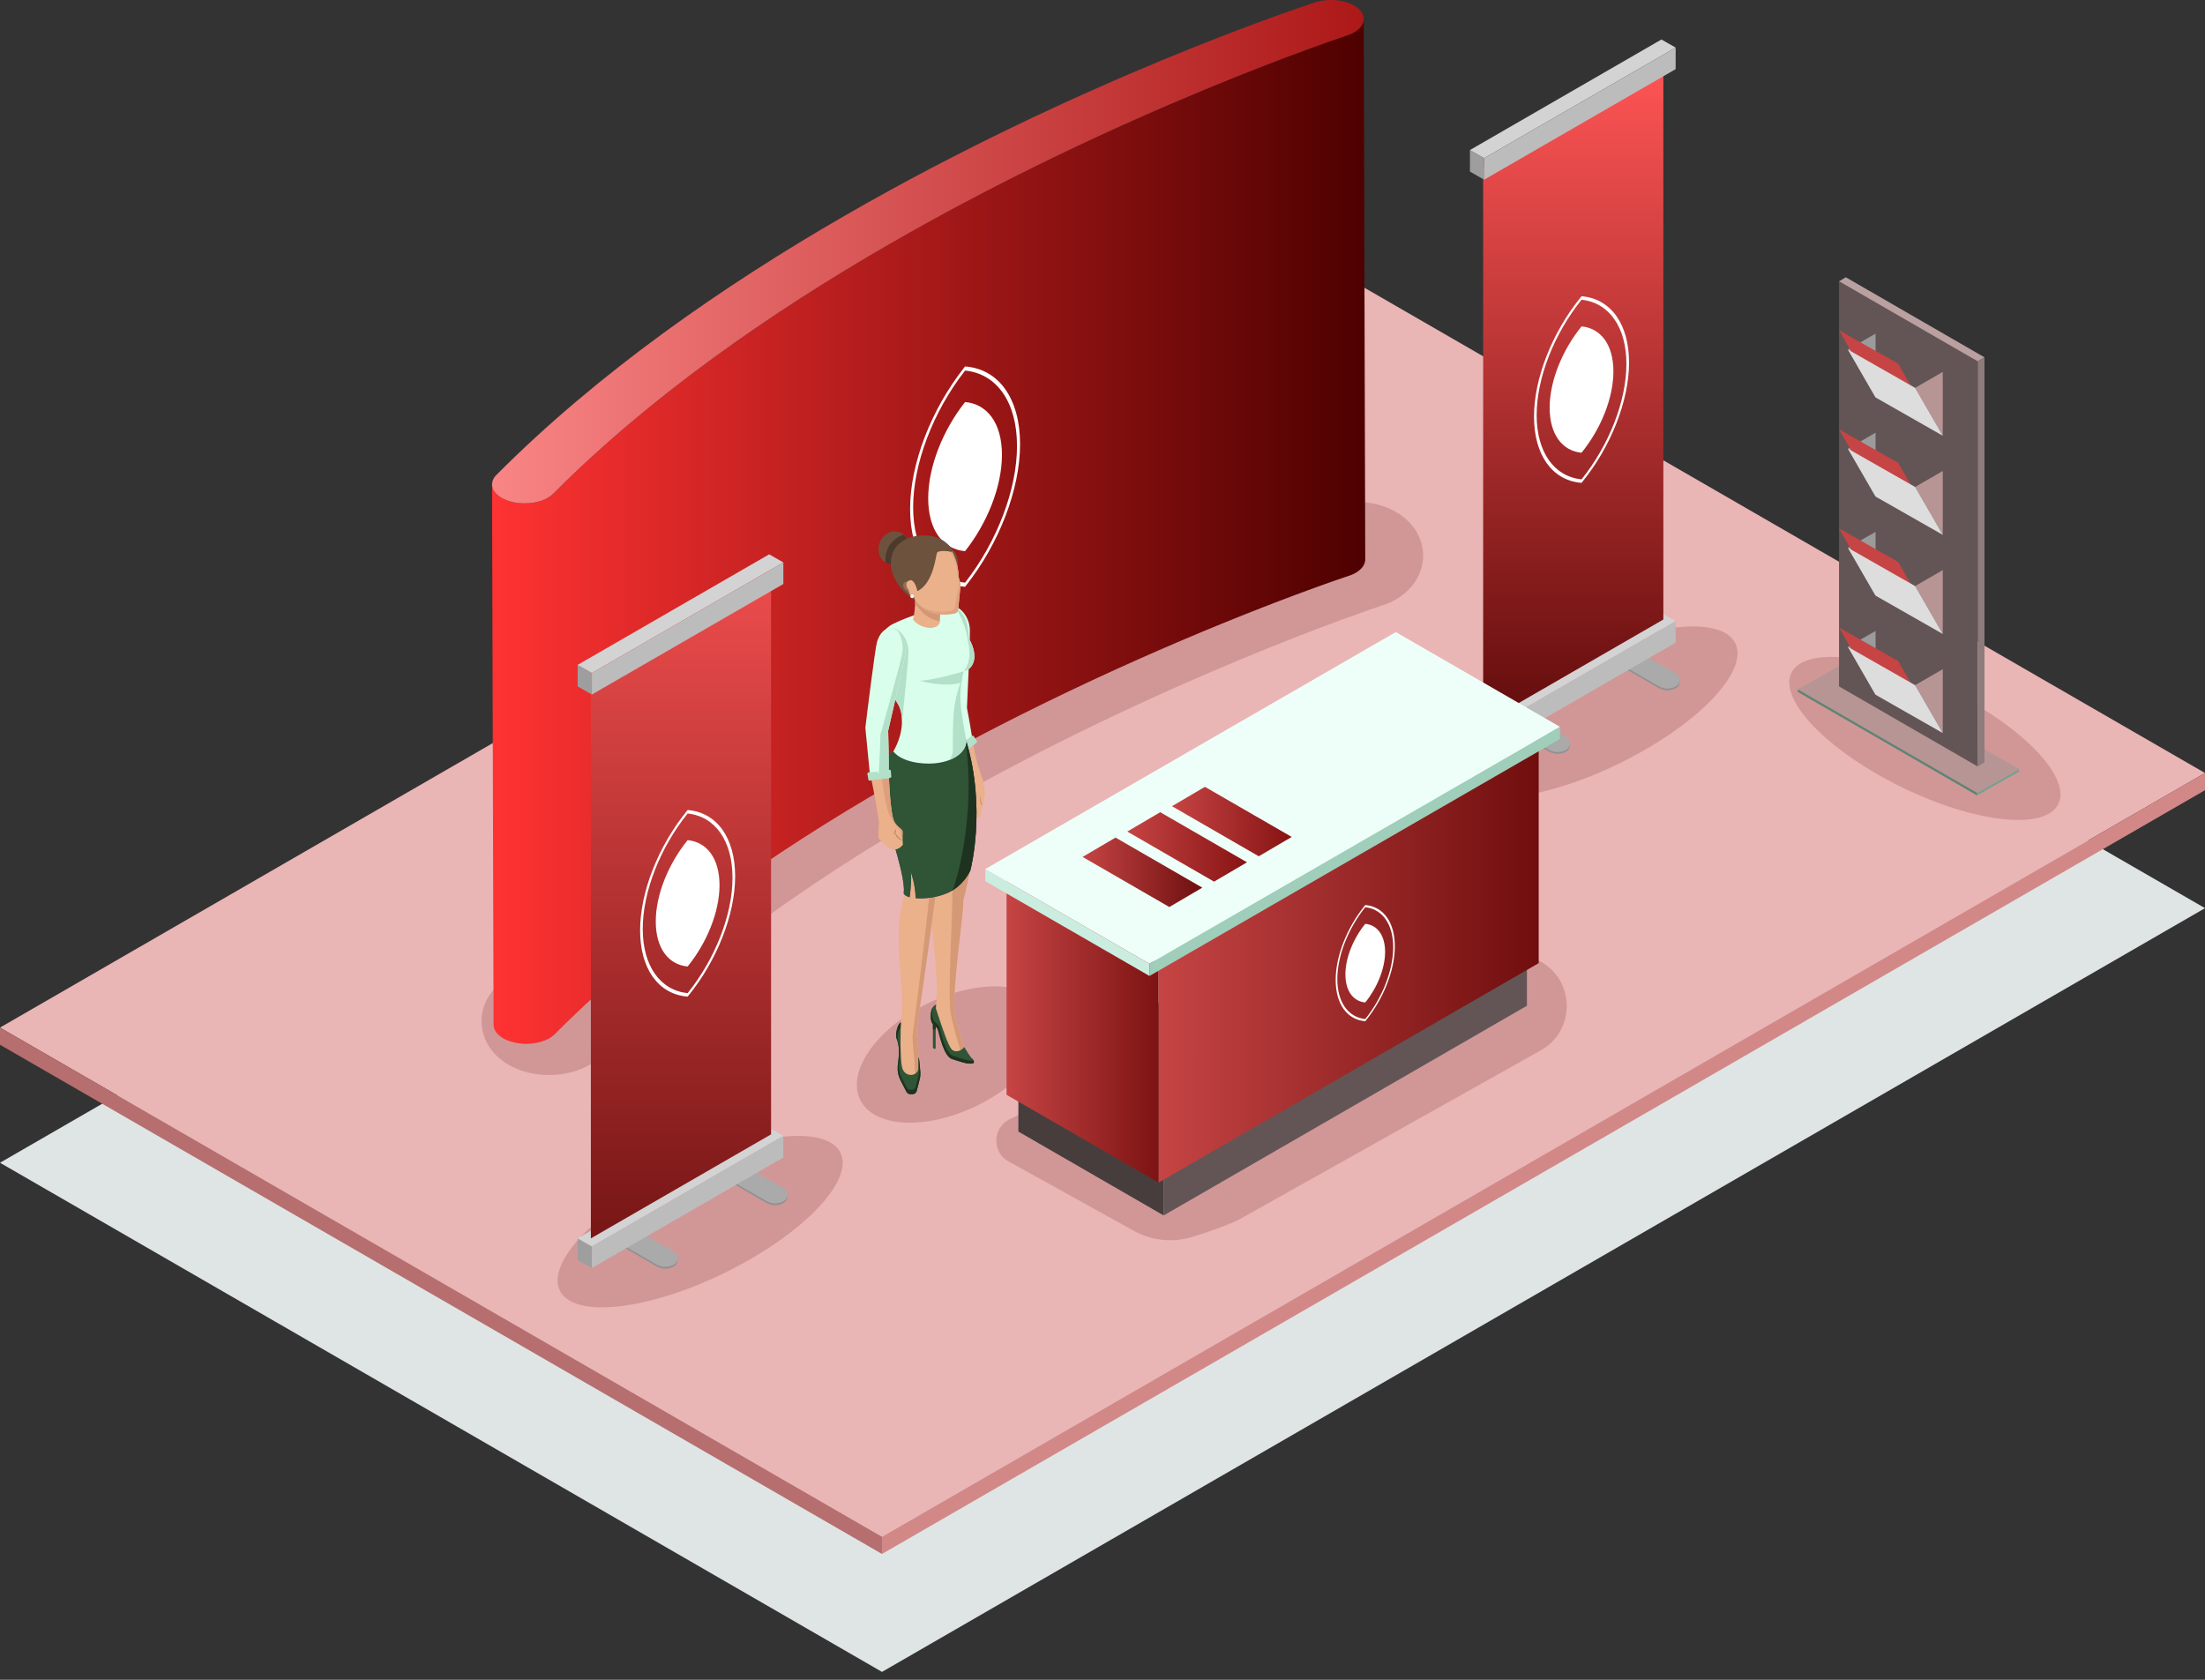 <svg width="252" height="192" viewBox="0 0 252 192" fill="none" xmlns="http://www.w3.org/2000/svg">
<rect x="0" y="0" width="252" height="192" fill="#333333" stroke="none"/>
<path d="M100.8 191.098L0 132.902L151.2 45.606L252 103.803L100.8 191.098Z" fill="#DFE5E5"/>
<path d="M100.8 175.649L0 117.452L151.2 30.157L252 88.354L100.8 175.649Z" fill="#EAB5B5"/>
<path d="M100.8 175.65V177.618L0 119.416V117.453L100.8 175.65Z" fill="#B76E6E"/>
<path d="M100.801 177.618L252.001 90.32V88.355L100.801 175.65V177.618Z" fill="#D38888"/>
<path d="M115.448 132.851L129.565 140.674C131.583 141.792 133.966 142.062 136.176 141.404C138.447 140.728 140.92 139.78 141.677 139.356L176.086 120.055C180.105 117.801 180.028 111.991 175.951 109.843L171.723 107.617L118.681 126.343L115.406 127.92C113.33 128.921 113.355 131.886 115.448 132.851Z" fill="#D19797"/>
<path d="M161.049 59.684C159.614 58.203 157.38 57.357 154.913 57.357C153.846 57.357 152.815 57.517 151.847 57.831C150.746 58.191 124.632 66.79 97.3 82.571C80.909 92.034 67.25 102.211 56.699 112.818C55.294 114.24 54.744 116.105 55.183 117.944C55.67 119.983 57.294 121.601 59.638 122.383C60.626 122.709 61.67 122.874 62.752 122.874C64.445 122.874 66.097 122.458 67.405 121.703C67.943 121.392 68.427 121.024 68.841 120.608C78.439 110.956 91.065 101.583 106.373 92.745C132.491 77.666 157.214 69.45 157.956 69.206C158.517 69.028 159.051 68.794 159.544 68.51C161.236 67.533 162.348 65.978 162.592 64.245C162.823 62.603 162.261 60.941 161.049 59.684Z" fill="#D19797"/>
<path d="M56.265 55.637C56.269 55.657 56.277 55.677 56.282 55.696C56.298 55.76 56.319 55.823 56.346 55.885C56.358 55.914 56.372 55.942 56.386 55.971C56.413 56.024 56.444 56.077 56.477 56.129C56.497 56.161 56.518 56.193 56.541 56.225C56.573 56.268 56.61 56.31 56.647 56.352C56.685 56.395 56.724 56.439 56.768 56.481C56.796 56.509 56.829 56.536 56.859 56.562C56.976 56.665 57.106 56.764 57.254 56.854C57.268 56.864 57.28 56.873 57.295 56.882C57.374 56.929 57.463 56.972 57.551 57.015C57.593 57.035 57.63 57.058 57.674 57.078C57.809 57.139 57.953 57.196 58.106 57.246C58.151 57.262 58.2 57.27 58.246 57.284C58.42 57.336 58.598 57.381 58.78 57.416C58.914 57.442 59.05 57.464 59.187 57.481C59.224 57.485 59.262 57.493 59.299 57.497C59.477 57.515 59.655 57.525 59.834 57.528C59.873 57.529 59.911 57.529 59.95 57.529C60.128 57.529 60.306 57.524 60.482 57.51H60.484C60.66 57.495 60.832 57.471 61.002 57.442C61.042 57.436 61.081 57.429 61.12 57.422C61.292 57.389 61.46 57.352 61.623 57.306C61.638 57.301 61.651 57.295 61.667 57.291C61.818 57.246 61.965 57.196 62.105 57.138C62.285 57.066 62.456 56.986 62.614 56.895C62.844 56.763 63.048 56.61 63.219 56.439C74.341 45.254 88.138 35.699 101.581 27.938C102.512 27.4 103.441 26.873 104.367 26.353C104.665 26.185 104.962 26.022 105.26 25.856C105.896 25.502 106.53 25.151 107.163 24.805C107.498 24.622 107.832 24.441 108.167 24.26C108.767 23.935 109.364 23.614 109.961 23.297C110.293 23.12 110.625 22.944 110.956 22.77C111.595 22.433 112.23 22.102 112.864 21.773C113.131 21.635 113.4 21.494 113.667 21.357C114.56 20.898 115.447 20.446 116.327 20.005C116.449 19.944 116.568 19.886 116.689 19.825C117.451 19.444 118.209 19.068 118.96 18.7C119.257 18.554 119.549 18.413 119.843 18.27C120.418 17.991 120.99 17.714 121.556 17.443C121.878 17.289 122.197 17.137 122.517 16.985C123.065 16.724 123.609 16.468 124.149 16.215C124.446 16.076 124.744 15.937 125.038 15.8C125.641 15.52 126.234 15.247 126.825 14.977C127.044 14.877 127.267 14.774 127.485 14.674C128.284 14.311 129.073 13.956 129.849 13.61C130.003 13.542 130.152 13.477 130.304 13.409C130.928 13.132 131.545 12.86 132.153 12.595C132.411 12.483 132.663 12.374 132.917 12.264C133.416 12.048 133.909 11.835 134.395 11.628C134.66 11.514 134.922 11.402 135.184 11.292C135.658 11.09 136.124 10.894 136.584 10.701C136.824 10.6 137.065 10.499 137.3 10.401C137.815 10.187 138.317 9.98 138.812 9.776C138.976 9.709 139.146 9.638 139.308 9.572C139.953 9.309 140.581 9.054 141.192 8.809C141.351 8.745 141.501 8.686 141.658 8.624C142.11 8.443 142.556 8.265 142.988 8.096C143.055 8.069 143.128 8.04 143.195 8.013C143.467 7.906 143.728 7.805 143.991 7.702C144.095 7.661 144.202 7.619 144.304 7.579C144.753 7.405 145.187 7.237 145.609 7.076C145.71 7.037 145.804 7.001 145.903 6.963C146.221 6.842 146.533 6.723 146.835 6.609C146.969 6.558 147.099 6.509 147.23 6.46C147.505 6.357 147.772 6.257 148.032 6.16C148.138 6.12 148.243 6.081 148.346 6.043C148.644 5.932 148.93 5.827 149.206 5.726C149.263 5.705 149.324 5.682 149.381 5.661C149.707 5.542 150.015 5.429 150.31 5.323C150.381 5.297 150.445 5.275 150.514 5.25C150.732 5.171 150.942 5.096 151.14 5.025C151.227 4.994 151.309 4.964 151.392 4.935C151.568 4.873 151.735 4.813 151.895 4.757C151.962 4.733 152.03 4.709 152.095 4.687C152.278 4.623 152.449 4.563 152.607 4.509C152.632 4.5 152.661 4.49 152.686 4.481C152.869 4.417 153.028 4.363 153.173 4.313C153.203 4.303 153.225 4.295 153.254 4.286C153.359 4.25 153.453 4.218 153.534 4.19C153.573 4.177 153.604 4.166 153.638 4.155C153.697 4.135 153.745 4.119 153.786 4.105C153.811 4.097 153.833 4.09 153.852 4.083C153.897 4.068 153.928 4.058 153.938 4.055C154.063 4.016 154.177 3.97 154.289 3.924C154.454 3.856 154.611 3.783 154.75 3.703C155.467 3.289 155.855 2.729 155.853 2.158L156.028 63.935C156.03 64.506 155.642 65.066 154.925 65.48C154.786 65.56 154.629 65.633 154.463 65.701C154.443 65.709 154.428 65.72 154.408 65.728C154.314 65.765 154.216 65.8 154.113 65.832C154.103 65.834 154.067 65.847 154.027 65.86C154.01 65.866 153.983 65.875 153.961 65.882C153.92 65.896 153.87 65.912 153.813 65.932C153.78 65.943 153.743 65.955 153.705 65.968C153.636 65.992 153.553 66.02 153.467 66.049C153.423 66.065 153.381 66.079 153.332 66.096C153.192 66.144 153.036 66.197 152.861 66.258C152.836 66.267 152.807 66.277 152.782 66.285C152.625 66.34 152.453 66.4 152.27 66.464C152.207 66.486 152.137 66.511 152.07 66.534C151.911 66.59 151.743 66.649 151.567 66.712C151.484 66.741 151.401 66.771 151.315 66.802C151.117 66.872 150.907 66.948 150.689 67.026C150.62 67.051 150.556 67.074 150.485 67.1C150.192 67.206 149.882 67.319 149.556 67.438C149.497 67.459 149.433 67.483 149.374 67.505C149.104 67.604 148.826 67.707 148.536 67.814C148.422 67.857 148.302 67.901 148.185 67.945C147.934 68.039 147.675 68.136 147.41 68.236C147.277 68.286 147.144 68.335 147.008 68.387C146.72 68.496 146.422 68.61 146.118 68.725C146.002 68.77 145.891 68.812 145.773 68.857C145.356 69.017 144.924 69.183 144.481 69.356C144.376 69.397 144.266 69.441 144.16 69.482C143.837 69.608 143.507 69.737 143.171 69.869C142.734 70.041 142.282 70.221 141.824 70.404C141.671 70.465 141.524 70.523 141.368 70.586C140.754 70.832 140.123 71.088 139.475 71.352C139.327 71.413 139.17 71.478 139.019 71.54C138.513 71.748 137.999 71.96 137.475 72.178C137.24 72.276 136.999 72.377 136.76 72.478C136.301 72.67 135.836 72.866 135.363 73.067C135.098 73.179 134.831 73.293 134.562 73.409C134.083 73.613 133.595 73.824 133.104 74.037C132.845 74.148 132.589 74.259 132.328 74.373C131.71 74.643 131.081 74.92 130.445 75.202C130.306 75.264 130.171 75.323 130.031 75.385C129.253 75.731 128.462 76.087 127.66 76.452C127.442 76.55 127.219 76.654 127 76.754C126.41 77.024 125.815 77.297 125.214 77.577C124.919 77.714 124.621 77.854 124.324 77.993C123.784 78.246 123.24 78.502 122.692 78.762C122.373 78.913 122.054 79.066 121.733 79.22C121.161 79.493 120.585 79.772 120.005 80.054C119.717 80.194 119.431 80.332 119.141 80.475C118.387 80.844 117.625 81.222 116.859 81.605C116.739 81.665 116.622 81.722 116.502 81.782C115.622 82.224 114.734 82.675 113.842 83.135C113.575 83.271 113.306 83.412 113.038 83.551C112.405 83.879 111.769 84.21 111.13 84.547C110.799 84.722 110.467 84.899 110.135 85.075C109.539 85.392 108.941 85.714 108.341 86.038C108.007 86.219 107.673 86.4 107.337 86.583C106.705 86.929 106.07 87.28 105.435 87.634C105.137 87.8 104.84 87.963 104.542 88.131C103.615 88.651 102.686 89.178 101.755 89.716C88.311 97.477 74.515 107.032 63.393 118.217C63.222 118.388 63.018 118.541 62.788 118.674C62.63 118.764 62.459 118.845 62.279 118.916C62.269 118.921 62.259 118.927 62.249 118.931C62.117 118.983 61.98 119.028 61.84 119.069C61.825 119.074 61.812 119.08 61.796 119.084C61.795 119.084 61.794 119.085 61.792 119.085C61.663 119.121 61.531 119.154 61.397 119.182C61.363 119.189 61.328 119.193 61.294 119.199C61.254 119.207 61.214 119.214 61.174 119.22C61.124 119.229 61.074 119.239 61.023 119.247C60.903 119.264 60.781 119.278 60.658 119.288H60.657H60.654C60.534 119.297 60.413 119.304 60.291 119.307C60.235 119.309 60.179 119.307 60.123 119.307C60.084 119.307 60.046 119.307 60.007 119.306C59.975 119.305 59.943 119.307 59.911 119.305C59.774 119.301 59.636 119.292 59.5 119.278C59.491 119.278 59.483 119.275 59.474 119.275C59.435 119.271 59.397 119.263 59.358 119.259C59.246 119.245 59.133 119.232 59.023 119.212C58.999 119.207 58.977 119.199 58.954 119.194C58.773 119.159 58.597 119.114 58.423 119.062C58.388 119.052 58.352 119.047 58.317 119.036C58.304 119.032 58.292 119.028 58.28 119.024C58.127 118.974 57.983 118.916 57.848 118.856C57.804 118.836 57.766 118.813 57.725 118.793C57.637 118.749 57.549 118.707 57.47 118.66C57.466 118.658 57.461 118.655 57.457 118.653C57.446 118.647 57.439 118.639 57.429 118.632C57.28 118.541 57.151 118.443 57.034 118.34C57.019 118.327 56.996 118.315 56.981 118.302C56.967 118.288 56.956 118.273 56.942 118.259C56.899 118.217 56.86 118.174 56.822 118.13C56.798 118.103 56.769 118.078 56.748 118.05C56.736 118.034 56.728 118.018 56.716 118.003C56.693 117.971 56.672 117.939 56.652 117.907C56.634 117.879 56.612 117.853 56.596 117.824C56.583 117.8 56.574 117.774 56.561 117.749C56.547 117.72 56.533 117.693 56.521 117.664C56.513 117.646 56.502 117.628 56.496 117.61C56.479 117.565 56.469 117.52 56.457 117.475C56.452 117.455 56.444 117.435 56.44 117.416C56.439 117.41 56.436 117.404 56.435 117.398C56.42 117.327 56.412 117.255 56.41 117.183C56.41 117.172 56.41 117.162 56.41 117.15L56.234 55.373C56.235 55.461 56.246 55.55 56.265 55.637Z" fill="url(#paint0_linear_728_9280)"/>
<path d="M96.5 24.679C82.643 32.679 68.377 42.577 56.734 54.284C55.704 55.325 56.316 56.65 58.105 57.246C59.604 57.742 61.444 57.571 62.613 56.896C62.843 56.763 63.047 56.61 63.218 56.439C74.34 45.254 88.137 35.7 101.58 27.938C128.257 12.536 153.558 4.179 153.939 4.055C154.249 3.958 154.518 3.837 154.751 3.703C155.915 3.03 156.213 1.971 155.379 1.106C154.366 0.061 152.088 -0.308 150.287 0.279C148.697 0.797 123.372 9.164 96.5 24.679Z" fill="url(#paint1_linear_728_9280)"/>
<path d="M96.051 131.756C97.631 134.971 91.732 141.105 82.874 145.456C74.017 149.807 65.556 150.727 63.977 147.512C62.397 144.296 68.297 138.163 77.154 133.812C86.011 129.461 94.472 128.541 96.051 131.756Z" fill="#D19797"/>
<path d="M119.375 115.357C120.955 118.573 117.518 123.497 111.7 126.355C105.881 129.213 99.884 128.924 98.304 125.708C96.724 122.492 100.161 117.569 105.979 114.71C111.798 111.852 117.795 112.142 119.375 115.357Z" fill="#D19797"/>
<path d="M185.141 87.222C193.998 82.871 199.897 76.737 198.318 73.522C196.739 70.307 188.278 71.228 179.421 75.579C170.565 79.929 164.665 86.063 166.245 89.278C167.824 92.493 176.284 91.573 185.141 87.222Z" fill="#D19797"/>
<path d="M235.238 91.896C236.741 88.838 231.129 83.003 222.704 78.864C214.279 74.725 206.231 73.85 204.728 76.908C203.226 79.967 208.838 85.802 217.263 89.94C225.688 94.079 233.736 94.955 235.238 91.896Z" fill="#D19797"/>
<path d="M110.294 45.953C107.776 49.14 106.08 53.319 106.08 56.961C106.08 60.604 107.776 62.782 110.294 62.999C112.813 59.811 114.509 55.633 114.509 51.99C114.509 48.347 112.813 46.169 110.294 45.953Z" fill="white"/>
<path d="M110.295 67.066L110.208 67.058C106.386 66.73 104.012 63.328 104.012 58.182C104.012 53.036 106.386 46.834 110.208 41.997L110.295 41.887L110.382 41.894C114.204 42.223 116.579 45.624 116.579 50.77C116.579 55.917 114.205 62.118 110.382 66.955L110.295 67.066ZM110.295 42.357C106.632 47.042 104.36 53.014 104.36 57.977C104.36 62.939 106.632 66.232 110.295 66.596C113.958 61.911 116.23 55.938 116.23 50.976C116.23 46.014 113.958 42.72 110.295 42.357Z" fill="white"/>
<path d="M69.384 141.479L75.048 144.748C75.661 145.102 76.417 145.102 77.031 144.748C77.588 144.426 77.588 143.622 77.031 143.301L71.546 140.135C70.877 139.749 70.053 139.749 69.384 140.135C68.867 140.434 68.867 141.18 69.384 141.479Z" fill="#919191"/>
<path d="M69.384 141.268L75.048 144.537C75.661 144.891 76.417 144.891 77.031 144.537C77.588 144.215 77.588 143.411 77.031 143.09L71.546 139.924C70.877 139.538 70.053 139.538 69.384 139.924C68.867 140.223 68.867 140.969 69.384 141.268Z" fill="#AAAAAA"/>
<path d="M81.933 134.222L87.597 137.491C88.21 137.845 88.966 137.845 89.579 137.491C90.137 137.169 90.137 136.365 89.579 136.044L84.094 132.878C83.426 132.492 82.602 132.492 81.933 132.878C81.415 133.177 81.415 133.923 81.933 134.222Z" fill="#919191"/>
<path d="M81.933 134.011L87.597 137.279C88.21 137.634 88.966 137.634 89.579 137.279C90.137 136.958 90.137 136.154 89.579 135.832L84.094 132.667C83.426 132.281 82.602 132.281 81.933 132.667C81.415 132.965 81.415 133.712 81.933 134.011Z" fill="#AAAAAA"/>
<path d="M66.019 144.009V141.545L67.643 142.471V144.934L66.019 144.009Z" fill="#9E9E9E"/>
<path d="M66.019 141.546L87.904 128.911L89.527 129.836L67.643 142.471L66.019 141.546Z" fill="#D3D3D3"/>
<path d="M89.526 129.836V132.3L67.643 144.935V142.471L89.526 129.836Z" fill="#BCBCBC"/>
<path d="M88.123 66.117V129.656L67.529 141.546V78.006L88.123 66.117Z" fill="url(#paint2_linear_728_9280)"/>
<path d="M66.019 78.46V75.996L67.643 76.921V79.385L66.019 78.46Z" fill="#9E9E9E"/>
<path d="M66.019 75.996L87.904 63.36L89.527 64.286L67.643 76.921L66.019 75.996Z" fill="#D3D3D3"/>
<path d="M89.526 64.286V66.75L67.643 79.385V76.921L89.526 64.286Z" fill="#BCBCBC"/>
<path d="M78.587 96.03C76.41 98.711 74.945 102.238 74.945 105.324C74.945 108.41 76.41 110.268 78.587 110.471C80.763 107.79 82.229 104.263 82.229 101.177C82.229 98.09 80.763 96.232 78.587 96.03Z" fill="white"/>
<path d="M78.587 113.915L78.511 113.908C75.208 113.601 73.156 110.701 73.156 106.342C73.156 101.982 75.208 96.746 78.511 92.677L78.587 92.585L78.662 92.592C81.965 92.899 84.016 95.799 84.016 100.159C84.016 104.519 81.965 109.755 78.662 113.823L78.587 113.915ZM78.587 92.983C75.421 96.924 73.457 101.966 73.457 106.17C73.457 110.374 75.421 113.181 78.587 113.517C81.752 109.577 83.715 104.534 83.715 100.33C83.715 96.126 81.752 93.319 78.587 92.983Z" fill="white"/>
<path d="M230.74 88.206V87.905L225.953 90.62V90.921L230.74 88.206Z" fill="#7AA090"/>
<path d="M230.74 87.905L210.252 76.077L205.465 78.791L225.953 90.62L230.74 87.905Z" fill="#B79595"/>
<path d="M205.465 78.791V79.092L225.953 90.921V90.62L205.465 78.791Z" fill="#5F8475"/>
<path d="M226.024 41.304L210.174 32.153V78.456L226.024 87.608V41.304Z" fill="#635555"/>
<path d="M226.024 41.305L226.798 40.842L210.948 31.691L210.174 32.154L226.024 41.305Z" fill="#BAA0A0"/>
<path d="M226.798 40.842L226.023 41.304V87.608L226.798 87.145V40.842Z" fill="#8E7B7B"/>
<path d="M218.869 44.333L222.029 42.509V49.806L218.869 44.333Z" fill="#B79595"/>
<path d="M211.191 39.956L214.351 38.132V45.429L211.191 39.956Z" fill="#9B9B9B"/>
<path d="M216.938 41.574L210.174 37.741L214.152 44.722L220.916 48.555L216.938 41.574Z" fill="#C64444"/>
<path d="M218.87 44.333L211.191 39.956L214.351 45.428L222.03 49.805L218.87 44.333Z" fill="#DDDDDD"/>
<path d="M218.869 55.661L222.029 53.836V61.133L218.869 55.661Z" fill="#B79595"/>
<path d="M211.191 51.283L214.351 49.459V56.756L211.191 51.283Z" fill="#9B9B9B"/>
<path d="M216.938 52.901L210.174 49.068L214.152 56.049L220.916 59.883L216.938 52.901Z" fill="#C64444"/>
<path d="M218.87 55.661L211.191 51.283L214.351 56.756L222.03 61.133L218.87 55.661Z" fill="#DDDDDD"/>
<path d="M218.869 66.988L222.029 65.164V72.46L218.869 66.988Z" fill="#B79595"/>
<path d="M211.191 62.611L214.351 60.787V68.084L211.191 62.611Z" fill="#9B9B9B"/>
<path d="M216.938 64.229L210.174 60.395L214.152 67.377L220.916 71.21L216.938 64.229Z" fill="#C64444"/>
<path d="M218.87 66.988L211.191 62.61L214.351 68.083L222.03 72.46L218.87 66.988Z" fill="#DDDDDD"/>
<path d="M218.869 78.316L222.029 76.491V83.788L218.869 78.316Z" fill="#B79595"/>
<path d="M211.191 73.938L214.351 72.114V79.411L211.191 73.938Z" fill="#9B9B9B"/>
<path d="M216.938 75.556L210.174 71.723L214.152 78.705L220.916 82.537L216.938 75.556Z" fill="#C64444"/>
<path d="M218.87 78.316L211.191 73.939L214.351 79.411L222.03 83.788L218.87 78.316Z" fill="#DDDDDD"/>
<path d="M103.723 63.23C103.346 64.217 102.327 64.744 101.448 64.409C100.569 64.073 100.162 63.001 100.539 62.014C100.916 61.026 101.935 60.498 102.814 60.834C103.692 61.17 104.1 62.242 103.723 63.23Z" fill="#6D523E"/>
<path d="M101.383 62.876C101.209 63.331 101.161 63.81 101.209 64.289C101.285 64.335 101.364 64.376 101.449 64.408C102.328 64.744 103.346 64.216 103.723 63.229C104.028 62.43 103.82 61.575 103.263 61.1C102.45 61.401 101.734 61.956 101.383 62.876Z" fill="#4C3A2D"/>
<path d="M108.922 62.893C108.922 62.893 109.736 63.412 109.41 65.293C109.148 66.809 108.4 62.806 108.4 62.806L108.922 62.893Z" fill="#6D523E"/>
<path d="M112.283 88.982C112.283 88.982 112.63 90.547 112.56 90.751L112.018 93.384C111.986 93.488 111.858 93.525 111.775 93.453L111.021 92.792L111.254 88.982H111.677H112.283Z" fill="#EAB18B"/>
<path d="M111.152 84.874C111.152 84.874 111.655 87.493 112.283 88.983C112.12 89.367 111.471 91.714 111.34 91.318C110.496 88.77 109.494 86.42 109.494 86.42L111.152 84.874Z" fill="#EAB18B"/>
<path d="M112.314 91.95C112.164 91.948 111.977 91.044 111.977 90.685C111.977 90.685 111.909 92.327 112.314 91.95Z" fill="#D1916D"/>
<path d="M107.904 81.113C107.891 81.067 107.883 81.021 107.879 80.974C107.82 80.123 107.339 71.877 107.427 71.137C107.538 70.193 107.98 69.278 108.968 69.311C109.746 69.338 110.812 70.521 110.842 71.994C110.873 73.466 110.518 80.516 110.508 80.906C110.508 80.906 111.158 84.274 111.151 84.875L109.493 85.917L107.904 81.113Z" fill="#D9FFEC"/>
<path d="M109.135 85.791C109.075 85.719 109.089 85.612 109.167 85.56C109.394 85.408 109.82 85.116 109.916 85L110.245 85.115L110.233 84.734C110.233 84.734 110.795 84.345 111.048 84.123C111.118 84.061 111.225 84.069 111.28 84.146C111.401 84.316 111.585 84.577 111.647 84.685C111.661 84.709 111.672 84.734 111.667 84.762C111.608 85.061 110.214 85.833 109.788 86.288C109.72 86.36 109.608 86.363 109.545 86.287L109.135 85.791Z" fill="#B3E0C8"/>
<path d="M106.887 115.578C107.592 111.734 106.003 105.34 106.543 102.263C106.543 102.263 105.631 94.295 105.563 90.669C105.494 87.043 106.937 84.353 106.937 84.353C106.937 84.353 109.591 84.533 110.366 84.814C110.366 84.814 113.009 91.88 110.073 102.986C110.256 103.619 108.818 112.675 109.09 115.861C109.264 117.056 110.253 119.695 110.264 120.146C110.274 120.598 109.102 120.806 108.998 120.774C108.895 120.741 108.362 120.683 108.362 120.618C108.362 120.553 107.205 117.012 107.205 117.012C107.205 117.012 106.925 115.981 106.916 115.948C106.908 115.915 106.887 115.578 106.887 115.578Z" fill="#EAB18B"/>
<path d="M110.073 102.987C113.009 91.88 110.366 84.814 110.366 84.814C110.107 84.72 109.637 84.637 109.127 84.569C109.674 86.394 111.196 92.862 108.8 102.216C108.987 102.847 108.315 112.428 108.612 115.612C108.763 116.599 109.449 119.22 109.932 120.532C110.123 120.434 110.267 120.305 110.264 120.146C110.253 119.694 109.264 117.055 109.09 115.861C108.818 112.675 110.256 103.619 110.073 102.987Z" fill="#D69976"/>
<path d="M106.831 119.888C106.713 119.888 106.617 119.793 106.617 119.674V116.416H106.93V119.789C106.93 119.844 106.885 119.888 106.831 119.888Z" fill="#2F5436"/>
<path d="M106.831 117.678C106.713 117.678 106.617 117.659 106.617 117.637V117.017H106.93V117.659C106.93 117.669 106.885 117.678 106.831 117.678Z" fill="#1D3320"/>
<path d="M106.989 114.824C106.989 114.824 106.369 114.916 106.369 116.149C106.369 117.381 107.03 117.142 107.196 117.712C107.361 118.282 107.876 120.755 108.796 121.045C109.716 121.336 110.525 121.664 111.169 121.552C111.438 121.495 111.26 121.06 111.077 120.959C110.919 120.872 110.371 119.966 110.216 119.706C110.201 119.68 110.162 119.683 110.151 119.711C110.093 119.859 109.665 120.201 109.233 120.159C108.672 120.103 108.465 119.888 106.956 115.258L106.989 114.824Z" fill="#2F5436"/>
<path d="M108.948 120.697C108.028 120.406 107.513 117.933 107.347 117.364C107.182 116.793 106.521 117.032 106.521 115.8C106.521 115.521 106.553 115.303 106.603 115.128C106.478 115.322 106.369 115.635 106.369 116.149C106.369 117.382 107.03 117.142 107.196 117.713C107.361 118.283 107.876 120.756 108.796 121.046C109.716 121.337 110.525 121.665 111.169 121.553C111.326 121.52 111.329 121.358 111.269 121.208C110.634 121.296 109.844 120.98 108.948 120.697Z" fill="#1D3320"/>
<path d="M106.893 102.458C107.146 94.753 108.404 94.17 107.22 86.6C107.019 85.316 102.088 85.906 102.088 85.906C101.027 86.585 100.437 88.319 100.599 90.272C100.85 93.303 104.002 99.603 103.366 102.438C101.821 107.014 103.596 112.97 102.94 116.99C102.965 117.062 102.868 117.129 102.898 117.192C102.924 119.927 102.504 122.036 103.128 122.714C103.6 123.227 104.623 123.76 104.994 122.967C105.133 122.671 105.019 121.628 104.996 121.143C105.004 120.216 104.798 119.036 104.774 117.494C104.795 117.423 104.811 117.349 104.816 117.265C104.815 117.266 106.052 109.143 106.893 102.458Z" fill="#EAB18B"/>
<path d="M106.893 102.459C107.146 94.753 108.404 94.17 107.22 86.6C107.168 86.267 106.797 86.061 106.277 85.937C106.279 85.945 106.282 85.952 106.284 85.96C107.578 93.886 106.329 94.517 106.189 102.605C105.445 109.631 104.327 118.172 104.327 118.172C104.324 118.26 104.309 118.338 104.289 118.412C104.336 120.03 104.559 121.266 104.564 122.238C104.58 122.504 104.623 122.931 104.641 123.322C104.784 123.264 104.907 123.153 104.995 122.967C105.133 122.671 105.019 121.629 104.996 121.144C105.004 120.217 104.798 119.037 104.774 117.494C104.795 117.424 104.811 117.35 104.816 117.266C104.815 117.266 106.052 109.143 106.893 102.459Z" fill="#D69976"/>
<path d="M102.956 116.872C102.956 116.872 102.794 120.857 103.116 122.071C103.349 122.949 104.4 123.122 104.855 122.474C105.074 122.163 104.95 121.445 104.983 120.905C105.026 120.658 105.146 121.95 105.188 122.606C105.204 122.848 105.182 123.088 105.122 123.323L104.776 124.686C104.718 124.913 104.514 125.071 104.281 125.071H104.047C103.856 125.071 103.681 124.964 103.593 124.794L102.922 123.49C102.671 123.003 102.556 122.458 102.592 121.911C102.649 121.066 102.956 119.963 102.496 118.781C102.238 118.287 102.613 116.942 102.956 116.872Z" fill="#2F5436"/>
<path d="M105.187 122.606C105.145 121.95 105.025 120.657 104.981 120.904C104.96 121.242 105.001 121.648 104.981 121.981C104.994 122.134 105.005 122.279 105.013 122.4C105.027 122.611 105.007 122.821 104.955 123.026L104.651 124.218C104.601 124.416 104.423 124.554 104.219 124.554H104.015C103.848 124.554 103.695 124.461 103.618 124.312L103.031 123.173C102.812 122.747 102.712 122.27 102.743 121.792C102.793 121.054 103.061 120.09 102.659 119.057C102.465 118.685 102.648 117.762 102.921 117.474C102.94 117.105 102.954 116.872 102.954 116.872C102.612 116.942 102.236 118.287 102.494 118.781C102.953 119.963 102.646 121.067 102.59 121.912C102.554 122.459 102.668 123.004 102.92 123.491L103.591 124.795C103.679 124.965 103.853 125.071 104.045 125.071H104.279C104.512 125.071 104.716 124.913 104.773 124.687L105.12 123.323C105.18 123.088 105.202 122.847 105.187 122.606Z" fill="#1D3320"/>
<path d="M110.409 84.618C110.409 84.618 103.233 85.202 102.092 85.889C101.324 86.352 100.535 87.337 100.535 89.637C100.535 92.186 103.636 99.924 103.279 102.089C103.332 102.294 103.586 102.449 103.962 102.551C104.064 101.76 104.213 100.345 104.077 99.603C104.077 99.603 104.648 101.151 104.638 102.663C105.721 102.758 107.243 102.565 108.433 102.003C110.087 101.221 110.875 99.627 110.92 99.396C110.92 99.396 112.75 92.426 110.409 84.618Z" fill="#5A4963"/>
<path d="M110.409 84.618C110.409 84.618 103.233 85.202 102.092 85.889C101.324 86.352 100.535 87.337 100.535 89.637C100.535 92.186 103.636 99.924 103.279 102.089C103.332 102.294 103.586 102.449 103.962 102.551C104.064 101.76 104.213 100.345 104.077 99.603C104.077 99.603 104.648 101.151 104.638 102.663C105.721 102.758 107.243 102.565 108.433 102.003C110.087 101.221 110.875 99.627 110.92 99.396C110.92 99.396 112.75 92.426 110.409 84.618Z" fill="#2F5436"/>
<path d="M110.41 84.618C110.41 84.618 110.383 84.62 110.333 84.624C111.644 93.7 109.026 101.354 109.026 101.354C109.007 101.422 108.926 101.59 108.787 101.813C110.199 100.989 110.879 99.609 110.92 99.396C110.92 99.396 112.751 92.426 110.41 84.618Z" fill="#1D3320"/>
<path d="M104.52 70.308C104.12 70.444 102.976 70.847 101.999 71.348C100.992 71.864 100.383 72.905 100.401 74.037C100.434 76.121 101.279 78.37 102.573 80.39C103.352 81.606 103.281 83.844 102.094 85.891C103.029 87.069 105.289 87.384 106.782 87.252C109.485 87.013 110.698 85.514 110.384 84.317C110.384 84.317 109.86 81.745 109.77 80.163C109.693 78.813 109.955 77.359 110.153 76.724C111.054 76.549 112.035 75.307 110.727 72.953C110.684 72.222 110.662 69.683 108.642 69.312C106.993 69.731 105.287 70.12 104.803 70.229C104.703 70.25 104.616 70.275 104.52 70.308Z" fill="#D9FFEC"/>
<path d="M102.572 80.39C102.946 80.973 103.121 81.793 103.074 82.713C103.273 80.767 103.782 75.819 103.824 74.61C103.875 73.137 102.876 71.898 102.1 71.828C101.116 71.74 100.624 72.629 100.461 73.566C100.441 73.677 100.425 73.964 100.412 74.37C100.525 76.359 101.346 78.477 102.572 80.39Z" fill="#B3E0C8"/>
<path d="M109.879 78.022C109.958 77.477 110.062 77.013 110.153 76.723C110.153 76.723 106.927 77.721 105.094 77.808C105.094 77.808 107.859 78.632 109.879 78.022Z" fill="#B3E0C8"/>
<path d="M109.769 80.162C109.717 79.258 109.818 78.31 109.949 77.589C109.637 78.319 109.194 79.691 109.042 81.02C108.845 82.737 108.897 85.59 108.897 85.59C108.928 86.03 108.787 86.476 108.492 86.872C109.984 86.297 110.621 85.221 110.383 84.316C110.383 84.316 109.86 81.744 109.769 80.162Z" fill="#B3E0C8"/>
<path d="M110.726 72.952C110.687 72.302 110.661 70.22 109.23 69.51C110.452 71.383 110.591 73.184 110.591 73.184C111.231 75.602 110.152 76.723 110.152 76.723C111.053 76.548 112.034 75.306 110.726 72.952Z" fill="#B3E0C8"/>
<path d="M104.567 68.004C104.567 68.004 104.696 69.412 104.348 70.805C104.94 71.745 107.028 72.232 107.411 71.153C107.411 71.153 107.307 70.191 107.707 69.506C108.108 68.82 104.567 68.004 104.567 68.004Z" fill="#EAB18B"/>
<path d="M104.568 68.004C104.568 68.004 104.607 68.429 104.584 69.041C104.777 69.238 104.929 69.415 104.929 69.415C105.671 70.423 106.556 70.863 107.405 71.026C107.392 70.744 107.396 70.041 107.709 69.506C108.109 68.82 104.568 68.004 104.568 68.004Z" fill="#D39775"/>
<path d="M108.765 62.952C108.765 62.952 109.55 64.324 109.55 65.814C109.492 66.012 109.832 66.392 109.749 67.219C109.689 67.82 109.568 69.04 109.506 69.663C109.483 69.894 109.313 70.081 109.084 70.122C107.878 70.335 105.948 70.458 104.538 68.543C104.538 68.543 103.86 67.749 103.546 67.65C103.232 67.551 101.998 65.977 101.998 64.703C101.998 63.353 102.743 61.306 105.514 61.306C107.771 61.306 108.765 62.952 108.765 62.952Z" fill="#EAB18B"/>
<path d="M109.55 65.814C109.55 64.325 108.764 62.952 108.764 62.952C108.764 62.952 108.383 62.324 107.56 61.843C108.026 62.228 108.248 62.592 108.248 62.592C108.248 62.592 109.399 64.041 109.399 65.531C109.342 65.729 109.671 65.998 109.589 66.825C109.529 67.426 109.195 68.734 109.133 69.356C109.11 69.587 108.939 69.774 108.711 69.815C107.84 69.969 106.449 70.018 105.291 69.344C106.579 70.41 108.081 70.299 109.084 70.122C109.312 70.082 109.482 69.894 109.506 69.664C109.567 69.041 109.689 67.82 109.749 67.22C109.831 66.393 109.492 66.012 109.55 65.814Z" fill="#E0A380"/>
<path d="M103.271 67.435C103.355 67.521 103.428 67.583 103.486 67.619C103.414 67.552 103.341 67.488 103.271 67.435Z" fill="#DD9E7A"/>
<path d="M103.156 95.156C103.208 94.633 102.34 94.598 102.078 93.537C102.066 93.487 102.049 93.445 102.031 93.403C102.032 93.402 102.034 93.401 102.034 93.401C101.684 91.823 101.591 88.739 101.591 88.739L99.512 88.766C99.512 88.766 100.074 91.258 100.445 93.916C100.445 93.916 100.364 95.651 100.4 95.763C100.436 95.876 101.562 97.167 102.22 97.11C102.878 97.053 103.19 96.54 103.19 96.54C103.19 96.54 103.104 95.679 103.156 95.156Z" fill="#EAB18B"/>
<path d="M103.156 95.156C103.208 94.633 102.341 94.598 102.079 93.537C102.066 93.487 102.049 93.445 102.032 93.403C102.033 93.402 102.034 93.401 102.034 93.401C101.685 91.823 101.591 88.739 101.591 88.739L100.768 88.75C100.903 89.959 101.295 92.927 101.941 93.652C102.22 94.261 102.793 94.763 102.902 94.996C103.011 95.229 102.953 95.519 103.034 95.709C103.069 95.794 103.112 95.875 103.149 95.94C103.137 95.68 103.133 95.385 103.156 95.156Z" fill="#DD9F7C"/>
<path d="M103.157 96.073C102.916 96.032 102.708 95.893 102.542 95.719C102.375 95.547 102.25 95.324 102.221 95.087C102.348 95.288 102.482 95.463 102.644 95.619C102.804 95.775 102.979 95.912 103.157 96.073Z" fill="#C98865"/>
<path d="M102.125 95.347C102.214 95.121 102.274 94.975 102.366 94.747C102.424 94.858 102.415 94.985 102.378 95.1C102.331 95.209 102.253 95.319 102.125 95.347Z" fill="#C98865"/>
<path d="M98.906 83.259C98.901 83.211 98.901 83.165 98.907 83.117C99.001 82.27 100.013 74.072 100.232 73.36C100.512 72.451 101.112 71.63 102.077 71.842C102.838 72.008 103.673 73.363 103.438 74.818C103.204 76.272 101.585 83.142 101.504 83.524C101.504 83.524 101.64 87.946 101.525 88.535L99.444 88.791L98.906 83.259Z" fill="#D9FFEC"/>
<path d="M102.582 72.12C103.029 72.734 103.317 73.771 103.093 74.826C102.769 76.356 100.728 83.547 100.624 83.948C100.624 83.948 100.527 87.236 100.406 88.674L101.524 88.536C101.639 87.947 101.504 83.525 101.504 83.525C101.585 83.143 103.203 76.273 103.438 74.818C103.621 73.687 103.155 72.619 102.582 72.12Z" fill="#B3E0C8"/>
<path d="M99.133 88.466C99.118 88.374 99.183 88.289 99.276 88.282C99.549 88.264 100.064 88.224 100.205 88.172L100.432 88.436L100.613 88.1C100.613 88.1 101.294 88.044 101.624 87.978C101.716 87.96 101.804 88.021 101.813 88.114C101.833 88.322 101.862 88.64 101.862 88.764C101.862 88.792 101.858 88.82 101.84 88.841C101.639 89.071 100.046 89.043 99.449 89.223C99.354 89.252 99.256 89.198 99.24 89.101L99.133 88.466Z" fill="#B3E0C8"/>
<path d="M104.59 68.614C102.838 67.672 101.242 65.239 101.997 63.263C102.752 61.286 105.184 60.98 106.661 61.307C108.139 61.634 108.921 62.894 108.921 62.894C108.896 63.057 108.757 63.114 108.595 63.057C108.432 63 107.259 62.878 107.096 63.171C106.933 63.464 106.738 66.608 104.848 67.57C104.848 67.57 104.693 66.746 104.302 66.405C103.911 66.063 103.712 66.787 103.889 66.967C104.065 67.145 104.59 68.614 104.59 68.614Z" fill="#6D523E"/>
<path opacity="0.4" d="M104.12 66.726C103.593 66.177 102.926 66.647 103.357 67.299C103.449 67.44 103.654 67.521 103.727 67.651C103.767 67.724 103.807 67.785 103.845 67.842C103.966 67.943 104.093 68.066 104.206 68.182C104.345 68.232 104.462 68.172 104.56 68.062L104.12 66.726Z" fill="#D39779"/>
<path d="M104.527 66.755C104.195 66.071 103.416 66.312 103.625 67.066C103.67 67.228 103.839 67.368 103.869 67.514C104.015 68.245 104.282 68.312 104.535 68.162" fill="#EAB18B"/>
<path d="M104.446 68.161C104.446 68.273 104.355 68.365 104.243 68.365C104.13 68.365 104.039 68.273 104.039 68.161C104.039 68.049 104.13 67.958 104.243 67.958C104.356 67.958 104.446 68.049 104.446 68.161Z" fill="#FCF5FF"/>
<path d="M171.359 82.633L177.023 85.901C177.636 86.256 178.392 86.256 179.005 85.901C179.562 85.58 179.562 84.776 179.005 84.454L173.52 81.289C172.852 80.903 172.028 80.903 171.359 81.289C170.841 81.588 170.841 82.334 171.359 82.633Z" fill="#919191"/>
<path d="M171.359 82.422L177.023 85.691C177.636 86.045 178.392 86.045 179.005 85.691C179.562 85.369 179.562 84.565 179.005 84.244L173.52 81.078C172.852 80.692 172.028 80.692 171.359 81.078C170.841 81.376 170.841 82.123 171.359 82.422Z" fill="#AAAAAA"/>
<path d="M183.906 75.376L189.57 78.644C190.183 78.998 190.938 78.998 191.552 78.644C192.109 78.322 192.109 77.519 191.552 77.197L186.067 74.032C185.398 73.646 184.575 73.646 183.906 74.032C183.388 74.331 183.388 75.077 183.906 75.376Z" fill="#919191"/>
<path d="M183.906 75.165L189.57 78.433C190.183 78.787 190.938 78.787 191.552 78.433C192.109 78.112 192.109 77.308 191.552 76.986L186.067 73.821C185.398 73.435 184.575 73.435 183.906 73.821C183.388 74.12 183.388 74.866 183.906 75.165Z" fill="#AAAAAA"/>
<path d="M167.994 85.164V82.7L169.617 83.625V86.09L167.994 85.164Z" fill="#9E9E9E"/>
<path d="M167.994 82.7L189.878 70.065L191.502 70.99L169.617 83.625L167.994 82.7Z" fill="#D3D3D3"/>
<path d="M191.502 70.99V73.454L169.617 86.089V83.625L191.502 70.99Z" fill="#BCBCBC"/>
<path d="M190.097 7.271V70.81L169.504 82.7V19.16L190.097 7.271Z" fill="url(#paint3_linear_728_9280)"/>
<path d="M167.994 19.614V17.15L169.617 18.075V20.539L167.994 19.614Z" fill="#9E9E9E"/>
<path d="M167.994 17.15L189.878 4.515L191.502 5.44L169.617 18.075L167.994 17.15Z" fill="#D3D3D3"/>
<path d="M191.502 5.44V7.904L169.617 20.539V18.075L191.502 5.44Z" fill="#BCBCBC"/>
<path d="M180.747 37.307C178.571 39.988 177.105 43.515 177.105 46.601C177.105 49.688 178.571 51.546 180.747 51.748C182.924 49.067 184.389 45.54 184.389 42.454C184.389 39.368 182.924 37.51 180.747 37.307Z" fill="white"/>
<path d="M180.747 55.193L180.671 55.185C177.368 54.878 175.316 51.978 175.316 47.618C175.316 43.259 177.368 38.023 180.671 33.954L180.747 33.861L180.822 33.868C184.125 34.176 186.176 37.075 186.176 41.435C186.176 45.796 184.125 51.031 180.822 55.1L180.747 55.193ZM180.747 34.26C177.581 38.201 175.618 43.243 175.618 47.447C175.618 51.651 177.581 54.458 180.747 54.794C183.912 50.853 185.875 45.812 185.875 41.607C185.875 37.403 183.912 34.596 180.747 34.26Z" fill="white"/>
<path d="M116.385 129.338V105.37L132.99 114.958V138.925L116.385 129.338Z" fill="#473D3D"/>
<path d="M116.385 105.37L157.898 81.402L174.503 90.99L132.99 114.958L116.385 105.37Z" fill="#D3D3D3"/>
<path d="M174.504 90.99V114.958L132.99 138.926V114.958L174.504 90.99Z" fill="#635555"/>
<path d="M115.035 125.136V100.056L132.411 110.088V135.168L115.035 125.136Z" fill="url(#paint4_linear_728_9280)"/>
<path d="M115.035 100.055L158.475 74.975L175.851 85.007L132.411 110.087L115.035 100.055Z" fill="#D3D3D3"/>
<path d="M175.852 85.007V110.087L132.412 135.168V110.087L175.852 85.007Z" fill="url(#paint5_linear_728_9280)"/>
<path d="M112.604 100.718V99.33L131.369 110.164V111.552L112.604 100.718Z" fill="#CAEDDF"/>
<path d="M112.604 99.33L159.518 72.244L178.283 83.078L131.369 110.164L112.604 99.33Z" fill="#EEFFF9"/>
<path d="M178.283 83.078V84.466L131.369 111.552V110.164L178.283 83.078Z" fill="#9FCEBA"/>
<path d="M156.029 105.593C154.674 107.262 153.762 109.457 153.762 111.378C153.762 113.299 154.674 114.456 156.029 114.582C157.384 112.913 158.296 110.718 158.296 108.797C158.296 106.875 157.384 105.719 156.029 105.593Z" fill="white"/>
<path d="M156.029 116.727L155.982 116.722C153.926 116.531 152.648 114.726 152.648 112.012C152.648 109.298 153.926 106.038 155.982 103.505L156.029 103.448L156.076 103.452C158.132 103.644 159.409 105.449 159.409 108.163C159.409 110.877 158.132 114.136 156.076 116.669L156.029 116.727ZM156.029 103.696C154.058 106.149 152.836 109.288 152.836 111.905C152.836 114.523 154.058 116.27 156.029 116.479C157.999 114.026 159.222 110.887 159.222 108.269C159.222 105.653 158 103.905 156.029 103.696Z" fill="white"/>
<path d="M123.723 97.946L127.489 95.735L137.405 101.46L133.639 103.672L123.723 97.946Z" fill="url(#paint6_linear_728_9280)"/>
<path d="M128.832 95.047L132.598 92.835L142.514 98.561L138.749 100.772L128.832 95.047Z" fill="url(#paint7_linear_728_9280)"/>
<path d="M133.941 92.148L137.707 89.936L147.624 95.661L143.858 97.873L133.941 92.148Z" fill="url(#paint8_linear_728_9280)"/>
<defs>
<linearGradient id="paint0_linear_728_9280" x1="56.235" y1="60.733" x2="156.03" y2="60.733" gradientUnits="userSpaceOnUse">
<stop stop-color="#FF3232"/>
<stop offset="1" stop-color="#4E0000"/>
</linearGradient>
<linearGradient id="paint1_linear_728_9280" x1="56.234" y1="28.766" x2="155.854" y2="28.766" gradientUnits="userSpaceOnUse">
<stop stop-color="#F98585"/>
<stop offset="1" stop-color="#AD1818"/>
</linearGradient>
<linearGradient id="paint2_linear_728_9280" x1="77.826" y1="66.117" x2="77.826" y2="141.546" gradientUnits="userSpaceOnUse">
<stop stop-color="#EC4C4C"/>
<stop offset="1" stop-color="#771616"/>
</linearGradient>
<linearGradient id="paint3_linear_728_9280" x1="179.8" y1="82.7" x2="179.8" y2="7.27" gradientUnits="userSpaceOnUse">
<stop stop-color="#620C0C"/>
<stop offset="1" stop-color="#FF5555"/>
</linearGradient>
<linearGradient id="paint4_linear_728_9280" x1="115.035" y1="117.612" x2="132.411" y2="117.612" gradientUnits="userSpaceOnUse">
<stop stop-color="#C64444"/>
<stop offset="1" stop-color="#7D1313"/>
</linearGradient>
<linearGradient id="paint5_linear_728_9280" x1="132.412" y1="110.087" x2="175.852" y2="110.087" gradientUnits="userSpaceOnUse">
<stop stop-color="#C64444"/>
<stop offset="1" stop-color="#700E0E"/>
</linearGradient>
<linearGradient id="paint6_linear_728_9280" x1="123.723" y1="99.703" x2="137.405" y2="99.703" gradientUnits="userSpaceOnUse">
<stop stop-color="#C64444"/>
<stop offset="1" stop-color="#6E0F0F"/>
</linearGradient>
<linearGradient id="paint7_linear_728_9280" x1="128.832" y1="96.803" x2="142.515" y2="96.803" gradientUnits="userSpaceOnUse">
<stop stop-color="#C64444"/>
<stop offset="1" stop-color="#871313"/>
</linearGradient>
<linearGradient id="paint8_linear_728_9280" x1="133.941" y1="93.904" x2="147.624" y2="93.904" gradientUnits="userSpaceOnUse">
<stop stop-color="#C64444"/>
<stop offset="1" stop-color="#871313"/>
</linearGradient>
</defs>
</svg>
